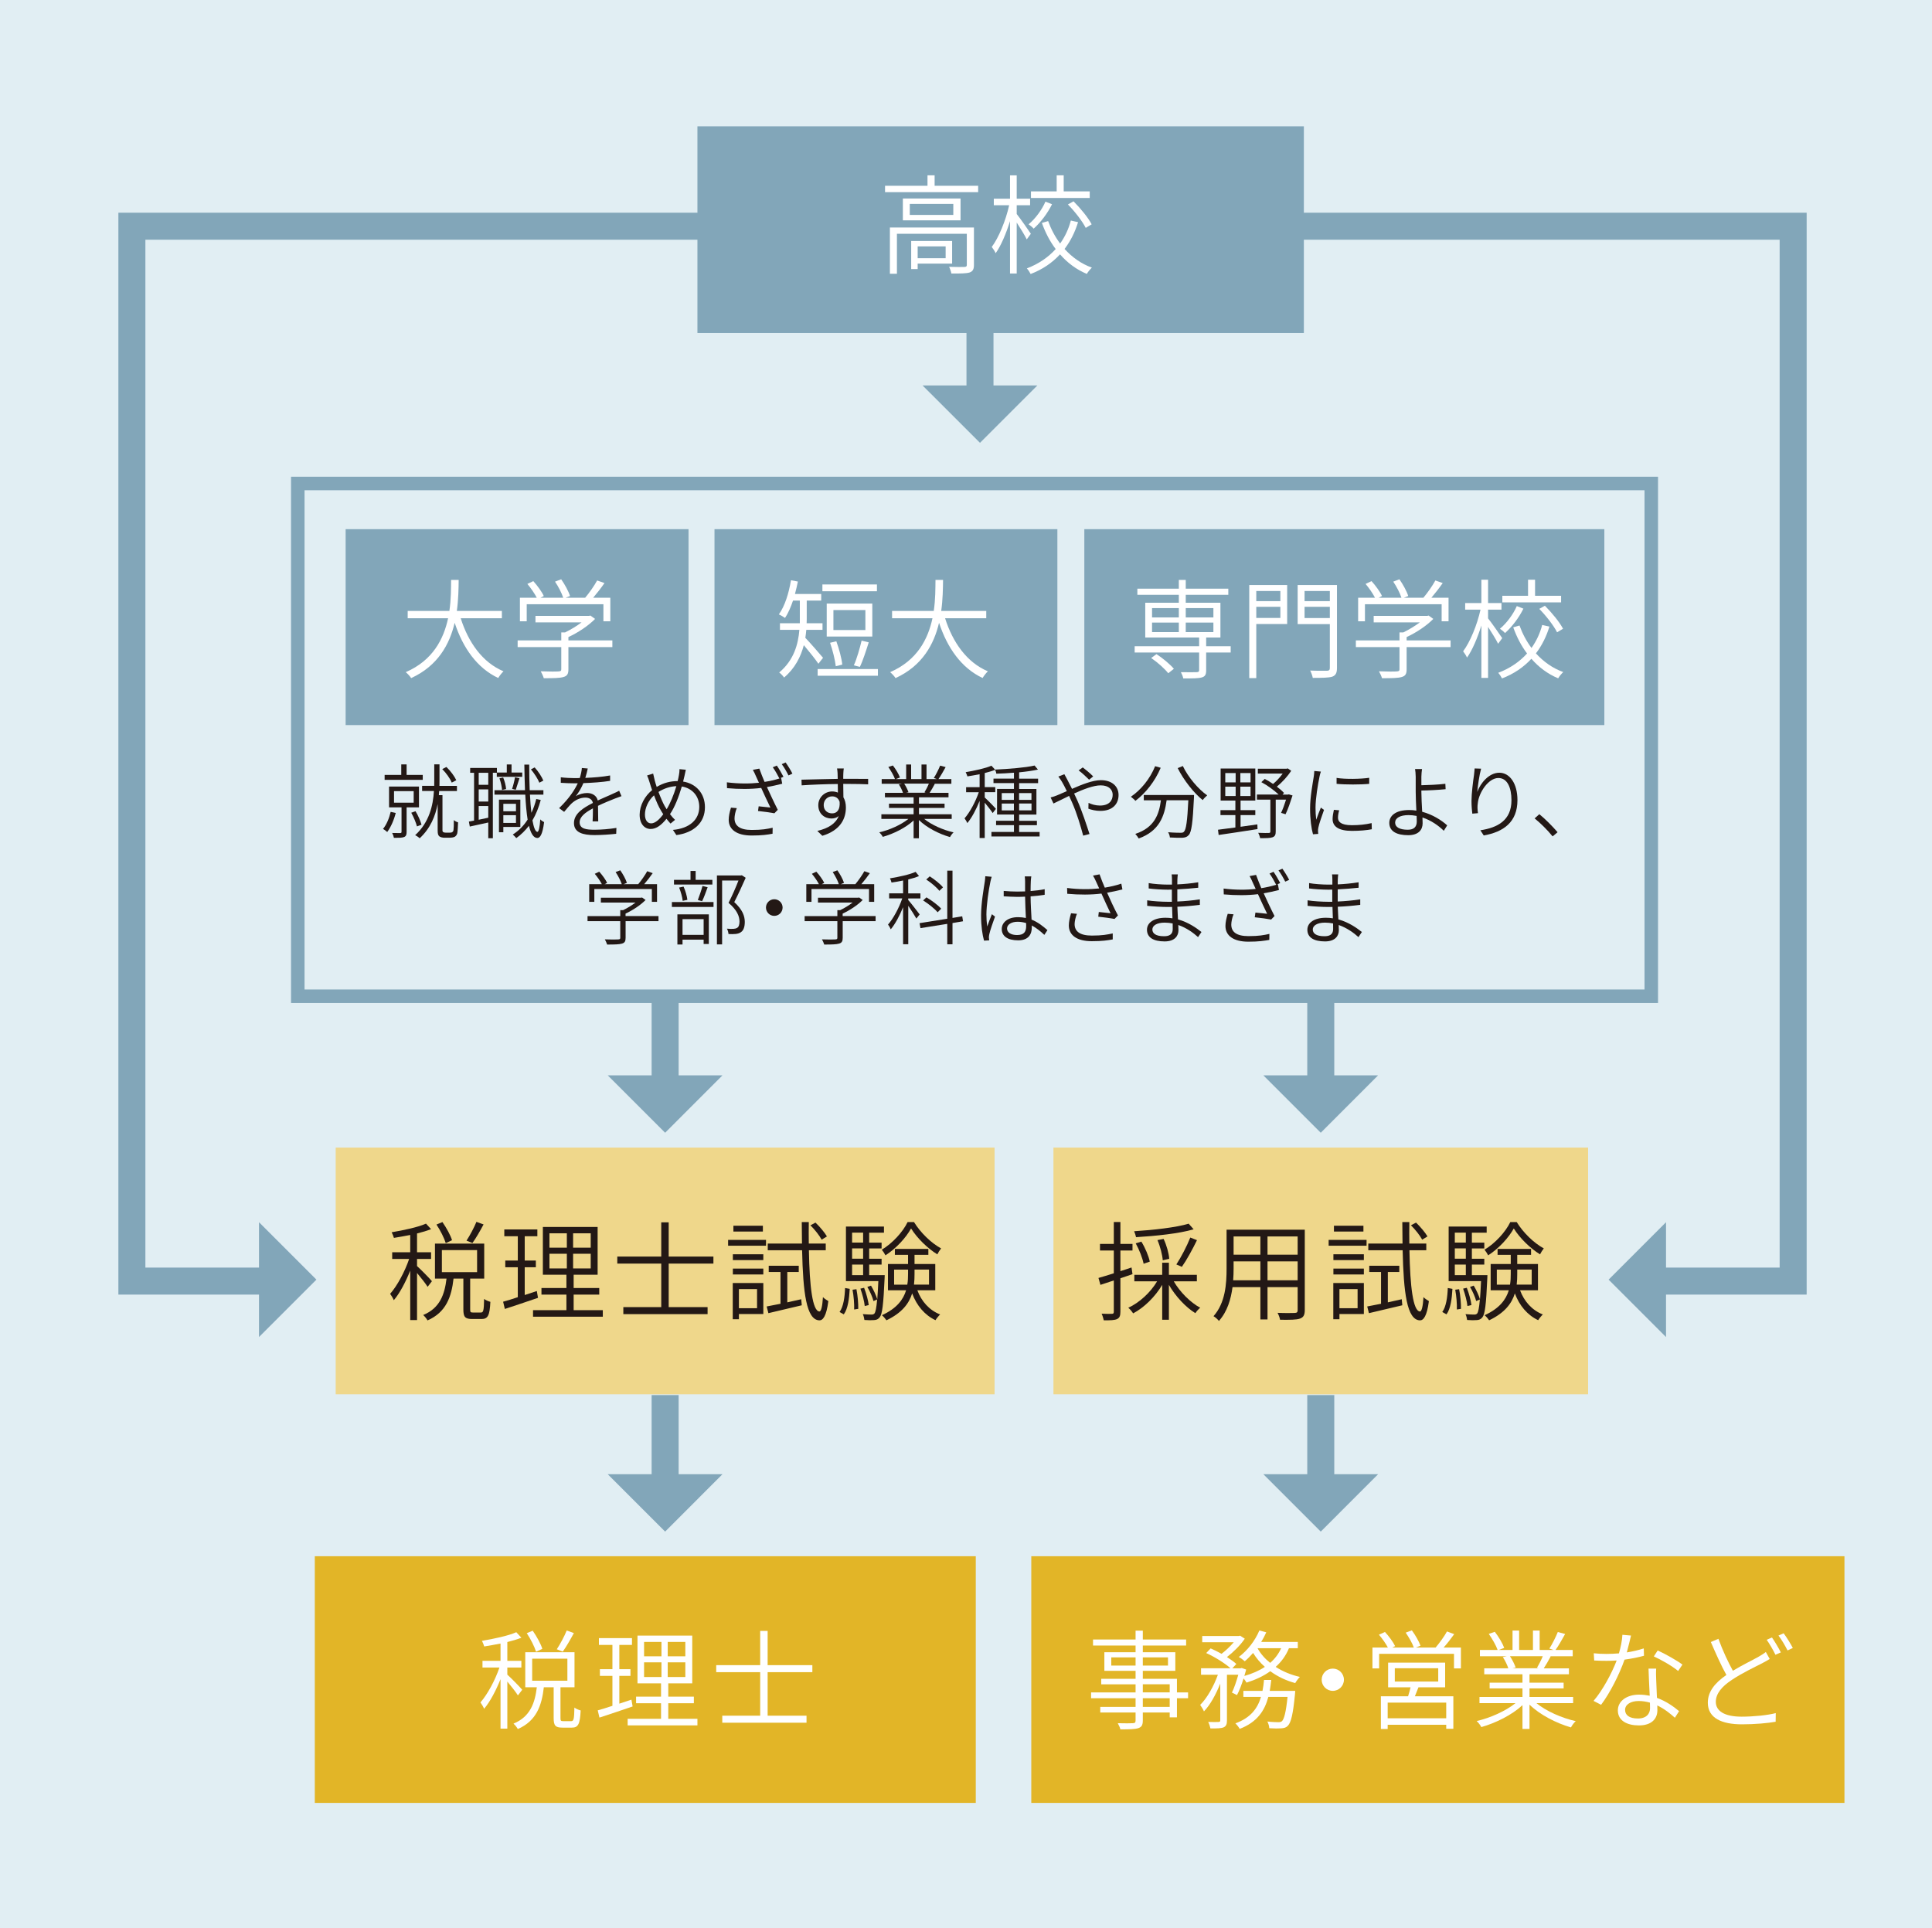 <?xml version="1.0" encoding="UTF-8"?><svg id="_レイヤー_2" xmlns="http://www.w3.org/2000/svg" viewBox="0 0 357.74 357.03"><defs><style>.cls-1{fill:#231815;}.cls-1,.cls-2,.cls-3,.cls-4,.cls-5,.cls-6,.cls-7{stroke-width:0px;}.cls-8,.cls-9,.cls-10{fill:none;stroke:#82a6b9;stroke-miterlimit:10;}.cls-8,.cls-10{stroke-width:5px;}.cls-9{stroke-width:2.5px;}.cls-2{fill:#efd78b;}.cls-3,.cls-4{fill:#82a6b9;}.cls-4,.cls-10{fill-rule:evenodd;}.cls-5{fill:#e2b527;}.cls-6{fill:#e1eef3;}.cls-7{fill:#fff;}</style></defs><g id="design"><rect class="cls-6" y="0" width="357.74" height="357.03"/><rect class="cls-3" x="129.14" y="23.39" width="112.29" height="38.28"/><rect class="cls-3" x="64" y="97.99" width="63.49" height="36.28"/><rect class="cls-3" x="132.3" y="97.99" width="63.49" height="36.28"/><rect class="cls-3" x="200.78" y="97.99" width="96.29" height="36.28"/><path class="cls-7" d="M181.12,34.4v1.18h-17.24v-1.18h7.86v-1.94h1.32v1.94h8.06ZM180.34,49.05c0,.76-.18,1.18-.78,1.4-.62.2-1.68.2-3.4.2-.06-.36-.24-.88-.42-1.24,1.36.04,2.5.04,2.86.02.34-.02.42-.12.42-.4v-5.74h-12.94v7.4h-1.3v-8.56h15.56v6.92ZM177.86,36.76v4.04h-10.68v-4.04h10.68ZM176.52,37.76h-8.06v2.04h8.06v-2.04ZM169.92,48.81v1.02h-1.2v-5.2h7.58v4.18h-6.38ZM169.92,45.63v2.18h5.18v-2.18h-5.18Z"/><path class="cls-7" d="M190.12,44.33c-.34-.7-1.18-2.08-1.86-3.12v9.44h-1.24v-9.7c-.72,2.3-1.68,4.58-2.66,5.94-.14-.34-.48-.86-.72-1.16,1.28-1.7,2.6-4.9,3.22-7.72h-2.84v-1.22h3v-4.32h1.24v4.32h2.48v1.22h-2.48v1.62c.6.74,2.24,3.08,2.62,3.66l-.76,1.04ZM199.62,41.14c-.56,1.82-1.38,3.5-2.5,4.96,1.4,1.54,3.1,2.76,5.06,3.46-.3.28-.74.8-.94,1.16-1.92-.8-3.58-2.04-4.96-3.62-1.42,1.54-3.2,2.78-5.44,3.64-.14-.28-.46-.78-.7-1.04,2.22-.84,3.98-2.08,5.34-3.58-1.08-1.42-1.92-3.06-2.56-4.84l1.16-.34c.54,1.5,1.28,2.9,2.22,4.16.92-1.3,1.58-2.72,1.98-4.26l1.34.3ZM194.8,37.82c-.8,1.64-2.08,3.34-3.4,4.52-.2-.24-.64-.6-.94-.8,1.3-1.08,2.5-2.76,3.12-4.2l1.22.48ZM201.78,36.66h-10.88v-1.22h4.76v-2.98h1.3v2.98h4.82v1.22ZM198.78,37.28c1.3,1.3,2.74,3.06,3.36,4.26l-1.1.66c-.6-1.2-2-3.02-3.3-4.34l1.04-.58Z"/><path class="cls-7" d="M85.31,114.49c1.42,4.5,4.06,8.2,7.92,9.82-.32.3-.74.84-.98,1.24-3.9-1.84-6.52-5.54-8.06-10.22-.94,3.96-3.08,7.96-8.06,10.24-.22-.36-.66-.82-1-1.1,5.02-2.18,7.02-6.14,7.84-9.98h-7.48v-1.36h7.72c.32-2.16.3-4.18.32-5.74h1.4c-.02,1.6-.04,3.6-.34,5.74h8.34v1.36h-7.62Z"/><path class="cls-7" d="M113.39,119.83h-8.14v4.1c0,.84-.2,1.24-.92,1.44-.68.2-1.8.22-3.64.22-.1-.36-.36-.92-.56-1.28,1.56.06,2.9.06,3.28.02.42-.02.52-.12.52-.4v-4.1h-8.08v-1.24h8.08v-1.48h.7c1.08-.52,2.18-1.2,3.06-1.86h-8.54v-1.2h9.9l.28-.06.86.62c-1.26,1.28-3.16,2.54-4.94,3.36v.62h8.14v1.24ZM97.53,115.05h-1.26v-4.36h3.12c-.38-.76-1.1-1.8-1.74-2.56l1.1-.52c.76.84,1.6,2,1.94,2.76l-.62.32h4.22c-.28-.86-.9-2.08-1.52-2.98l1.14-.44c.68.96,1.38,2.26,1.64,3.1l-.82.32h3.62c.78-.92,1.7-2.24,2.22-3.2l1.36.48c-.64.92-1.4,1.9-2.1,2.72h3.18v4.36h-1.28v-3.16h-14.2v3.16Z"/><rect class="cls-2" x="195.06" y="212.51" width="99" height="45.68"/><path class="cls-1" d="M207.46,236.71v6.2c0,.76-.16,1.14-.64,1.36-.44.2-1.2.24-2.44.22-.06-.3-.22-.86-.4-1.22.9.04,1.66.04,1.9.02.26,0,.36-.08.36-.38v-5.8c-.9.3-1.74.58-2.48.82l-.36-1.28c.78-.22,1.76-.52,2.84-.86v-4.22h-2.56v-1.22h2.56v-4.06h1.22v4.06h2.24v1.22h-2.24v3.82c.68-.22,1.38-.44,2.06-.68l.18,1.24-2.24.76ZM217.34,237.27c1.14,1.98,3.08,3.92,4.9,4.9-.3.22-.7.68-.9,1-1.8-1.1-3.68-3.14-4.9-5.24v6.46h-1.24v-6.46c-1.32,2.22-3.34,4.2-5.38,5.28-.22-.34-.6-.8-.9-1.04,2.06-.94,4.12-2.84,5.34-4.9h-4.22v-1.2h5.16v-2.24h1.24v2.24h5.18v1.2h-4.28ZM221.02,227.64c-2.68.8-7.08,1.24-10.66,1.46-.06-.32-.22-.78-.36-1.1,3.5-.22,7.82-.7,10.1-1.4l.92,1.04ZM211.76,234.02c-.2-1.02-.8-2.58-1.46-3.78l1.04-.32c.72,1.16,1.36,2.7,1.56,3.7l-1.14.4ZM215.3,233.38c-.06-.96-.46-2.54-.98-3.74l1.14-.22c.56,1.18.98,2.7,1.04,3.68l-1.2.28ZM217.82,234.15c.86-1.3,1.98-3.46,2.58-4.98l1.24.48c-.82,1.68-1.92,3.7-2.8,4.94l-1.02-.44Z"/><path class="cls-1" d="M241.6,242.61c0,.92-.26,1.34-.88,1.56-.66.24-1.82.24-3.7.22-.04-.34-.26-.92-.46-1.28,1.44.06,2.8.04,3.2.02.38-.02.52-.14.52-.52v-4.26h-5.58v5.98h-1.32v-5.98h-5.16c-.3,2.24-.96,4.52-2.52,6.26-.18-.26-.7-.72-1-.88,2.2-2.48,2.42-6,2.42-8.82v-7.2h14.48v14.9ZM233.38,237.08v-3.5h-4.96v1.32c0,.7-.02,1.42-.08,2.18h5.04ZM228.42,228.96v3.38h4.96v-3.38h-4.96ZM240.28,228.96h-5.58v3.38h5.58v-3.38ZM240.28,237.08v-3.5h-5.58v3.5h5.58Z"/><path class="cls-1" d="M246.02,229.6h7.02v1.08h-7.02v-1.08ZM252.54,243.33h-4.52v.96h-1.14v-6.7h5.66v5.74ZM246.9,232.26h5.64v1.08h-5.64v-1.08ZM246.9,234.92h5.64v1.08h-5.64v-1.08ZM252.46,228.06h-5.46v-1.08h5.46v1.08ZM248.02,238.71v3.54h3.36v-3.54h-3.36ZM256.98,241.17c.84-.18,1.72-.38,2.58-.58l.1,1.12c-2.18.52-4.46,1.04-6.18,1.46l-.32-1.24c.72-.14,1.6-.3,2.56-.5v-5.88h-2.18v-1.16h5.56v1.16h-2.12v5.62ZM260.98,231.52c.12,6.8.68,11.26,1.94,11.34.34.02.56-1.02.66-2.66.24.28.8.6,1,.74-.36,2.82-1.02,3.58-1.66,3.56-2.42-.08-3.02-5.14-3.2-12.98h-6.36v-1.24h6.34c-.02-1.26-.02-2.6-.04-3.98h1.3c-.02,1.38-.02,2.72,0,3.98h3.14v1.24h-3.12ZM263.34,229.56c-.4-.76-1.28-1.88-2.08-2.66l.94-.5c.8.76,1.7,1.84,2.12,2.56l-.98.6Z"/><path class="cls-1" d="M267.06,242.95c.72-.98.96-2.76,1.02-4.44l.86.16c-.1,1.76-.32,3.66-1.1,4.72l-.78-.44ZM275.42,236.13s0,.36-.02.54c-.22,4.96-.44,6.7-.92,7.28-.28.34-.58.48-1.04.5-.4.04-1.1.04-1.78-.02-.04-.32-.14-.78-.3-1.08.68.06,1.34.08,1.58.08.28,0,.42-.04.58-.2.2-.26.36-1,.5-2.6l-.68.3c-.18-.72-.66-1.82-1.14-2.62l.68-.24c.48.78.96,1.86,1.16,2.54.06-.86.14-1.96.2-3.38h-6v-10.1h7.04v1.14h-2.74v1.84h2.3v1.08h-2.3v1.9h2.3v1.08h-2.3v1.96h2.88ZM269.38,228.26v1.84h2.04v-1.84h-2.04ZM271.42,231.18h-2.04v1.9h2.04v-1.9ZM269.38,236.13h2.04v-1.96h-2.04v1.96ZM270.18,238.73c.24,1.18.36,2.66.34,3.64l-.76.12c.04-1-.08-2.48-.3-3.66l.72-.1ZM271.72,241.85c-.08-.86-.44-2.2-.8-3.22l.68-.16c.4,1.02.76,2.34.86,3.2l-.74.18ZM280.84,226.3c1.22,1.98,3.18,3.88,5.02,4.88-.24.3-.54.76-.7,1.1-1.82-1.12-3.76-3.02-4.86-4.8-.96,1.74-2.78,3.72-4.74,4.98-.16-.32-.46-.78-.68-1.04,1.96-1.18,3.88-3.26,4.78-5.12h1.18ZM281.46,238.93c.76,2.06,2.22,3.7,4.22,4.48-.26.24-.66.72-.86,1.06-2-.94-3.48-2.7-4.32-4.96-.58,1.88-1.9,3.62-4.76,4.98-.18-.26-.56-.72-.84-.94,2.76-1.26,3.96-2.9,4.48-4.62h-3.36v-4.86h3.72v-1.7h-2.44v-1.1h6.2v1.1h-2.56v1.7h3.84v4.86h-3.32ZM279.6,237.89c.12-.66.14-1.34.14-2v-.78h-2.58v2.78h2.44ZM280.94,235.1v.8c0,.66-.02,1.32-.1,1.98h2.78v-2.78h-2.68Z"/><rect class="cls-2" x="62.16" y="212.51" width="122" height="45.68"/><path class="cls-1" d="M79.18,238.29c-.34-.56-1.26-1.72-1.96-2.56v8.72h-1.26v-9.16c-.84,2.1-1.96,4.22-3.04,5.48-.14-.36-.46-.88-.68-1.18,1.28-1.44,2.72-4.1,3.52-6.46h-3.14v-1.24h3.34v-3.2c-1.02.2-2.06.38-3.02.54-.08-.3-.26-.74-.42-1.04,2.24-.38,4.9-.94,6.36-1.6l.94,1.02c-.74.3-1.64.56-2.6.8v3.48h2.6v1.24h-2.6v1.32c.6.52,2.36,2.32,2.76,2.8l-.8,1.04ZM89.04,243.05c.46,0,.56-.32.6-2.52.24.22.8.44,1.16.54-.12,2.52-.46,3.18-1.62,3.18h-1.76c-1.32,0-1.62-.4-1.62-1.78v-5.7h-1.82c-.38,3.36-1.36,6.24-4.82,7.74-.14-.28-.52-.76-.8-1,3.12-1.28,3.98-3.86,4.32-6.74h-2.14v-6.48h9.12v6.48h-2.6v5.68c0,.52.06.6.52.6h1.46ZM82.54,230.2c-.28-.92-1-2.36-1.72-3.44l1.1-.46c.74,1.06,1.5,2.44,1.78,3.36l-1.16.54ZM81.82,235.57h6.52v-4.08h-6.52v4.08ZM89.54,226.74c-.64,1.2-1.42,2.56-2.06,3.44l-1.1-.44c.62-.94,1.42-2.44,1.84-3.48l1.32.48Z"/><path class="cls-1" d="M99.62,240.33c-2.12.72-4.4,1.5-6.14,2.06l-.32-1.34c.76-.2,1.7-.5,2.72-.84v-5.54h-2.32v-1.24h2.32v-4.5h-2.5v-1.26h6.12v1.26h-2.34v4.5h2.06v1.24h-2.06v5.14c.72-.24,1.5-.5,2.24-.74l.22,1.26ZM111.62,242.61v1.22h-12.92v-1.22h6.18v-2.88h-4.62v-1.22h4.62v-2.46h-4.36v-8.84h10.14v8.84h-4.44v2.46h4.74v1.22h-4.74v2.88h5.4ZM101.74,231.04h3.22v-2.66h-3.22v2.66ZM101.74,234.89h3.22v-2.72h-3.22v2.72ZM109.38,228.38h-3.26v2.66h3.26v-2.66ZM109.38,232.17h-3.26v2.72h3.26v-2.72Z"/><path class="cls-1" d="M123.82,233.99v8.06h7.2v1.3h-15.6v-1.3h7.02v-8.06h-8.14v-1.3h8.14v-6.34h1.38v6.34h8.28v1.3h-8.28Z"/><path class="cls-1" d="M134.82,229.6h7.02v1.08h-7.02v-1.08ZM141.34,243.33h-4.52v.96h-1.14v-6.7h5.66v5.74ZM135.7,232.26h5.64v1.08h-5.64v-1.08ZM135.7,234.92h5.64v1.08h-5.64v-1.08ZM141.26,228.06h-5.46v-1.08h5.46v1.08ZM136.82,238.71v3.54h3.36v-3.54h-3.36ZM145.78,241.17c.84-.18,1.72-.38,2.58-.58l.1,1.12c-2.18.52-4.46,1.04-6.18,1.46l-.32-1.24c.72-.14,1.6-.3,2.56-.5v-5.88h-2.18v-1.16h5.56v1.16h-2.12v5.62ZM149.78,231.52c.12,6.8.68,11.26,1.94,11.34.34.02.56-1.02.66-2.66.24.28.8.6,1,.74-.36,2.82-1.02,3.58-1.66,3.56-2.42-.08-3.02-5.14-3.2-12.98h-6.36v-1.24h6.34c-.02-1.26-.02-2.6-.04-3.98h1.3c-.02,1.38-.02,2.72,0,3.98h3.14v1.24h-3.12ZM152.14,229.56c-.4-.76-1.28-1.88-2.08-2.66l.94-.5c.8.76,1.7,1.84,2.12,2.56l-.98.6Z"/><path class="cls-1" d="M155.46,242.95c.72-.98.96-2.76,1.02-4.44l.86.16c-.1,1.76-.32,3.66-1.1,4.72l-.78-.44ZM163.82,236.13s0,.36-.02.54c-.22,4.96-.44,6.7-.92,7.28-.28.34-.58.48-1.04.5-.4.04-1.1.04-1.78-.02-.04-.32-.14-.78-.3-1.08.68.06,1.34.08,1.58.08.28,0,.42-.04.58-.2.2-.26.36-1,.5-2.6l-.68.3c-.18-.72-.66-1.82-1.14-2.62l.68-.24c.48.78.96,1.86,1.16,2.54.06-.86.14-1.96.2-3.38h-6v-10.1h7.04v1.14h-2.74v1.84h2.3v1.08h-2.3v1.9h2.3v1.08h-2.3v1.96h2.88ZM157.78,228.26v1.84h2.04v-1.84h-2.04ZM159.82,231.18h-2.04v1.9h2.04v-1.9ZM157.78,236.13h2.04v-1.96h-2.04v1.96ZM158.58,238.73c.24,1.18.36,2.66.34,3.64l-.76.12c.04-1-.08-2.48-.3-3.66l.72-.1ZM160.12,241.85c-.08-.86-.44-2.2-.8-3.22l.68-.16c.4,1.02.76,2.34.86,3.2l-.74.18ZM169.24,226.3c1.22,1.98,3.18,3.88,5.02,4.88-.24.3-.54.76-.7,1.1-1.82-1.12-3.76-3.02-4.86-4.8-.96,1.74-2.78,3.72-4.74,4.98-.16-.32-.46-.78-.68-1.04,1.96-1.18,3.88-3.26,4.78-5.12h1.18ZM169.86,238.93c.76,2.06,2.22,3.7,4.22,4.48-.26.24-.66.72-.86,1.06-2-.94-3.48-2.7-4.32-4.96-.58,1.88-1.9,3.62-4.76,4.98-.18-.26-.56-.72-.84-.94,2.76-1.26,3.96-2.9,4.48-4.62h-3.36v-4.86h3.72v-1.7h-2.44v-1.1h6.2v1.1h-2.56v1.7h3.84v4.86h-3.32ZM168,237.89c.12-.66.14-1.34.14-2v-.78h-2.58v2.78h2.44ZM169.34,235.1v.8c0,.66-.02,1.32-.1,1.98h2.78v-2.78h-2.68Z"/><path class="cls-7" d="M151.54,122.91c-.52-.78-1.8-2.38-2.7-3.44-.56,2.14-1.64,4.3-3.66,6-.14-.26-.64-.76-.9-.94,2.72-2.26,3.52-5.24,3.74-7.9h-3.6v-1.22h3.68v-4.2h-1.26c-.42,1.24-.9,2.34-1.48,3.22-.24-.18-.82-.52-1.14-.66,1.1-1.54,1.84-3.9,2.24-6.32l1.28.24c-.16.78-.34,1.56-.54,2.3h4.86v1.22h-2.68v3.44c0,.24,0,.5-.02.76h2.94v1.22h-3c-.04.48-.1.98-.18,1.48.78.8,2.8,3.12,3.28,3.7l-.86,1.1ZM162.56,123.89v1.24h-11.16v-1.24h11.16ZM162.38,109.49h-10.1v-1.26h10.1v1.26ZM161.52,117.87h-8.44v-6.1h8.44v6.1ZM154.76,123.37c-.14-1.18-.58-2.96-1.06-4.34l1.16-.28c.5,1.38.98,3.14,1.1,4.32l-1.2.3ZM160.24,112.97h-5.92v3.7h5.92v-3.7ZM158.1,123.21c.54-1.18,1.12-3.2,1.44-4.58l1.32.32c-.48,1.52-1.1,3.44-1.64,4.54l-1.12-.28Z"/><path class="cls-7" d="M175,114.49c1.42,4.5,4.06,8.2,7.92,9.82-.32.3-.74.84-.98,1.24-3.9-1.84-6.52-5.54-8.06-10.22-.94,3.96-3.08,7.96-8.06,10.24-.22-.36-.66-.82-1-1.1,5.02-2.18,7.02-6.14,7.84-9.98h-7.48v-1.36h7.72c.32-2.16.3-4.18.32-5.74h1.4c-.02,1.6-.04,3.6-.34,5.74h8.34v1.36h-7.62Z"/><path class="cls-7" d="M227.88,120.83h-4.54v3.3c0,.78-.18,1.14-.82,1.32-.62.18-1.68.18-3.42.18-.06-.34-.26-.82-.44-1.16,1.36.02,2.6.02,2.92,0,.34-.02.46-.08.46-.36v-3.28h-11.94v-1.16h11.94v-1.62h-9.98v-6.44h6.22v-1.46h-7.68v-1.14h7.68v-1.62h1.28v1.62h7.88v1.14h-7.88v1.46h6.42v6.44h-2.64v1.62h4.54v1.16ZM214.14,121.13c1.18.76,2.54,1.9,3.22,2.72l-1.04.82c-.64-.82-1.98-2.02-3.16-2.82l.98-.72ZM213.32,114.33h4.96v-1.72h-4.96v1.72ZM213.32,117.05h4.96v-1.76h-4.96v1.76ZM219.56,112.61v1.72h5.12v-1.72h-5.12ZM224.68,115.29h-5.12v1.76h5.12v-1.76Z"/><path class="cls-7" d="M238.34,115.55h-5.72v10.02h-1.3v-17.24h7.02v7.22ZM232.62,109.44v1.88h4.46v-1.88h-4.46ZM237.08,114.43v-2.06h-4.46v2.06h4.46ZM247.56,123.69c0,.94-.24,1.38-.88,1.62-.66.2-1.82.22-3.6.22-.06-.36-.28-.98-.48-1.36,1.38.06,2.72.04,3.12.04.38-.02.52-.14.52-.52v-8.12h-5.96v-7.24h7.28v15.36ZM241.56,109.44v1.88h4.68v-1.88h-4.68ZM246.24,114.45v-2.08h-4.68v2.08h4.68Z"/><path class="cls-7" d="M268.6,119.83h-8.14v4.1c0,.84-.2,1.24-.92,1.44-.68.2-1.8.22-3.64.22-.1-.36-.36-.92-.56-1.28,1.56.06,2.9.06,3.28.02.42-.02.52-.12.52-.4v-4.1h-8.08v-1.24h8.08v-1.48h.7c1.08-.52,2.18-1.2,3.06-1.86h-8.54v-1.2h9.9l.28-.06.86.62c-1.26,1.28-3.16,2.54-4.94,3.36v.62h8.14v1.24ZM252.74,115.05h-1.26v-4.36h3.12c-.38-.76-1.1-1.8-1.74-2.56l1.1-.52c.76.84,1.6,2,1.94,2.76l-.62.32h4.22c-.28-.86-.9-2.08-1.52-2.98l1.14-.44c.68.96,1.38,2.26,1.64,3.1l-.82.32h3.62c.78-.92,1.7-2.24,2.22-3.2l1.36.48c-.64.92-1.4,1.9-2.1,2.72h3.18v4.36h-1.28v-3.16h-14.2v3.16Z"/><path class="cls-7" d="M277.4,119.21c-.34-.7-1.18-2.08-1.86-3.12v9.44h-1.24v-9.7c-.72,2.3-1.68,4.58-2.66,5.94-.14-.34-.48-.86-.72-1.16,1.28-1.7,2.6-4.9,3.22-7.72h-2.84v-1.22h3v-4.32h1.24v4.32h2.48v1.22h-2.48v1.62c.6.74,2.24,3.08,2.62,3.66l-.76,1.04ZM286.9,116.03c-.56,1.82-1.38,3.5-2.5,4.96,1.4,1.54,3.1,2.76,5.06,3.46-.3.28-.74.8-.94,1.16-1.92-.8-3.58-2.04-4.96-3.62-1.42,1.54-3.2,2.78-5.44,3.64-.14-.28-.46-.78-.7-1.04,2.22-.84,3.98-2.08,5.34-3.58-1.08-1.42-1.92-3.06-2.56-4.84l1.16-.34c.54,1.5,1.28,2.9,2.22,4.16.92-1.3,1.58-2.72,1.98-4.26l1.34.3ZM282.08,112.71c-.8,1.64-2.08,3.34-3.4,4.52-.2-.24-.64-.6-.94-.8,1.3-1.08,2.5-2.76,3.12-4.2l1.22.48ZM289.06,111.55h-10.88v-1.22h4.76v-2.98h1.3v2.98h4.82v1.22ZM286.06,112.17c1.3,1.3,2.74,3.06,3.36,4.26l-1.1.66c-.6-1.2-2-3.02-3.3-4.34l1.04-.58Z"/><path class="cls-1" d="M73.28,150.53c-.33,1.33-.92,2.65-1.58,3.54-.17-.17-.55-.45-.78-.57.67-.81,1.14-1.98,1.42-3.16l.93.2ZM78.27,144.41h-7.05v-.91h3.08v-1.95h.99v1.95h2.99v.91ZM75.29,149.5v4.56c0,.5-.09.78-.46.94-.38.15-.99.15-1.89.15-.04-.25-.18-.64-.32-.9.71.02,1.29.02,1.49.02.18-.02.24-.08.24-.22v-4.54h-2.31v-3.86h5.54v3.86h-2.28ZM72.96,148.64h3.64v-2.14h-3.64v2.14ZM77.21,153.04c-.18-.69-.61-1.74-1.06-2.54l.79-.28c.48.78.93,1.83,1.11,2.5l-.84.31ZM83.22,154.19c.18,0,.41-.01.5-.09.12-.06.23-.2.25-.39.04-.29.08-1.01.06-1.85.18.18.52.35.79.42-.03.79-.08,1.71-.15,2.03-.09.31-.25.53-.5.66-.21.1-.58.16-.88.16h-.97c-.33,0-.69-.07-.95-.24-.25-.21-.33-.45-.33-1.17v-4.83c-.42,2.22-1.35,4.51-3.33,6.34-.18-.18-.57-.45-.84-.57,2.62-2.38,3.32-5.52,3.48-8.19h-2.19v-.95h2.24c.01-.33.01-.66.01-.97v-3.01h.97v3c0,.32,0,.65-.01.99h3.24v.95h-3.29c-.01.26-.03.51-.06.77h.67v6.55c0,.13.06.24.17.3.1.06.25.09.43.09h.67ZM83.64,144.91c-.28-.72-1.02-1.76-1.75-2.49l.77-.39c.76.72,1.5,1.73,1.83,2.45l-.84.44Z"/><path class="cls-1" d="M91.26,143.11v12.11h-.85v-2.91c-1.23.27-2.43.54-3.42.75l-.17-.92c.28-.05.61-.1.96-.18v-8.85h-.72v-.9h4.95v.85h1.83v-1.5h.88v1.5h1.98v.79h-4.71v-.75h-.74ZM90.41,143.11h-1.77v2.22h1.77v-2.22ZM88.64,148.43h1.77v-2.25h-1.77v2.25ZM90.41,151.42v-2.16h-1.77v2.54l1.77-.38ZM100.13,148.13c-.38,1.41-.88,2.67-1.54,3.78.24,1.32.54,2.12.92,2.13.24,0,.44-.87.53-2.31.17.2.54.44.71.51-.29,2.33-.77,2.94-1.25,2.94-.72-.01-1.21-.85-1.56-2.26-.68.88-1.46,1.65-2.34,2.28-.12-.15-.45-.5-.65-.66,1.11-.71,2.03-1.63,2.75-2.77-.21-1.27-.34-2.83-.44-4.62h-5.7v-.82h5.65c-.06-1.47-.09-3.06-.12-4.74h.9c0,1.66.03,3.27.09,4.74h2.54v.82h-2.49c.06,1.25.15,2.38.27,3.36.38-.78.67-1.63.9-2.55l.84.18ZM93.2,153.14v.97h-.81v-6.03h3.96v5.05h-3.15ZM92.96,146.29c-.03-.58-.23-1.47-.48-2.16l.69-.15c.28.66.51,1.54.54,2.13l-.75.18ZM93.2,148.85v1.38h2.34v-1.38h-2.34ZM95.54,152.39v-1.43h-2.34v1.43h2.34ZM94.82,146.09c.2-.58.44-1.53.54-2.15l.83.18c-.24.74-.5,1.59-.69,2.13l-.67-.17ZM99.87,144.94c-.27-.69-.93-1.72-1.56-2.47l.69-.36c.68.73,1.32,1.75,1.61,2.44l-.74.39Z"/><path class="cls-1" d="M109.73,152.09c.04-.58.06-1.6.06-2.4-1.42.75-2.46,1.56-2.46,2.58,0,1.23,1.23,1.38,2.78,1.38,1.14,0,2.73-.12,4.03-.34l-.04,1.09c-1.14.13-2.76.24-4.03.24-2.08,0-3.79-.44-3.79-2.22s1.75-2.83,3.5-3.73c-.12-.66-.68-.99-1.38-.99-1,0-1.9.46-2.59,1.11-.42.41-.85.94-1.35,1.53l-.93-.69c1.98-1.91,2.92-3.48,3.45-4.6h-.71c-.63,0-1.6-.03-2.43-.09v-1.02c.79.1,1.83.15,2.49.15.33,0,.66,0,1.02-.01.21-.66.36-1.34.39-1.86l1.09.09c-.09.43-.23,1.07-.45,1.74,1.54-.06,3.17-.19,4.59-.45v1c-1.49.24-3.33.36-4.95.42-.33.81-.82,1.68-1.41,2.43.55-.38,1.44-.6,2.11-.6.96,0,1.77.5,1.96,1.38,1.08-.51,2.03-.87,2.83-1.26.42-.18.77-.35,1.14-.54l.43,1c-.34.11-.84.3-1.23.45-.87.35-1.96.78-3.12,1.34.01.85.03,2.14.04,2.88h-1.05Z"/><path class="cls-1" d="M126.99,142.55c-.09.35-.18.83-.24,1.1-.08.34-.17.71-.26,1.08,2.39.37,4.04,2.2,4.04,4.74,0,2.92-2.1,4.74-5.29,5.17l-.64-.96c3.07-.27,4.88-1.89,4.88-4.26,0-1.96-1.26-3.45-3.23-3.78-.57,1.94-1.35,3.92-2.19,5.12.3.4.62.76.93,1.06l-.83.69c-.25-.27-.5-.57-.75-.89-.9,1.11-1.83,1.89-2.94,1.89s-2.03-.93-2.03-2.64.96-3.48,2.31-4.56c-.17-.48-.33-.96-.46-1.41-.14-.46-.3-.95-.47-1.3l1.12-.35c.08.38.2.87.3,1.29.09.34.21.75.36,1.18,1.26-.76,2.55-1.08,3.88-1.08.09-.39.18-.76.24-1.14.06-.27.11-.74.09-1.07l1.17.11ZM122.81,150.77c-.13-.21-.29-.43-.42-.67-.41-.66-.87-1.71-1.29-2.82-1.04.93-1.68,2.34-1.68,3.54,0,1.02.45,1.65,1.15,1.65.77,0,1.58-.78,2.24-1.69ZM123.44,149.86c.65-1.05,1.32-2.65,1.8-4.28-1.18.05-2.29.42-3.31,1.07.38,1.02.81,2.02,1.15,2.62.11.2.23.39.36.58Z"/><path class="cls-1" d="M143.84,141.77c.38.54.92,1.46,1.23,2.07l-.71.32.28-.09.2,1.06c-.94.24-1.92.46-2.83.62.53,1.15,1.35,2.94,2.01,4.21l-.63.64c-.61-.12-2.08-.33-3.03-.42l.12-.87c.57.06,1.65.18,2.17.23-.45-.95-1.25-2.6-1.7-3.63-1.93.24-4.08.24-6.33.04l-.03-1.08c2.16.27,4.21.27,5.94.08-.17-.39-.33-.74-.53-1.16-.24-.57-.38-.84-.6-1.23l1.2-.23c.38,1.04.64,1.68.97,2.46.92-.15,1.82-.34,2.75-.63-.3-.6-.81-1.51-1.23-2.08l.74-.31ZM136.43,149.65c-.26.57-.42,1.44-.42,1.89,0,1.35.95,2.15,3.18,2.15,1.95,0,2.82-.18,3.88-.41l-.02,1.11c-.94.17-1.92.33-3.88.33-2.73,0-4.24-1.09-4.24-2.91,0-.66.17-1.44.42-2.25l1.08.09ZM145.47,141.19c.41.57.98,1.5,1.26,2.07l-.73.33c-.33-.66-.81-1.52-1.25-2.08l.72-.32Z"/><path class="cls-1" d="M156.14,145.16c0,.87.02,1.8.03,2.48.3.51.46,1.16.46,1.88,0,2.02-.94,4.21-4.36,5.25l-.93-.9c2.04-.48,3.41-1.35,3.96-2.76-.36.32-.83.46-1.35.46-1.28,0-2.43-.88-2.43-2.46,0-1.44,1.18-2.55,2.56-2.55.41,0,.75.08,1.07.21l-.02-1.59c-2.26.02-4.83.12-6.69.25l-.03-1.05c1.65-.03,4.44-.12,6.71-.15-.01-.45-.01-.84-.03-1.06-.01-.29-.06-.72-.1-.87h1.25c-.03.15-.08.67-.08.85-.02.26-.02.63-.02,1.07h.32c1.86,0,3.62,0,4.29.01v1.01c-.83-.04-2.15-.08-4.3-.08h-.3ZM155.48,148.51c-.24-.74-.77-1.04-1.4-1.04-.81,0-1.56.63-1.56,1.62s.72,1.53,1.57,1.53c.92,0,1.49-.72,1.38-2.12Z"/><path class="cls-1" d="M171.11,151.63c1.37,1.12,3.52,2.07,5.46,2.51-.23.2-.53.6-.66.87-2.04-.58-4.32-1.75-5.76-3.16v3.38h-.98v-3.3c-1.44,1.35-3.7,2.47-5.71,3.04-.12-.25-.42-.63-.65-.84,1.91-.43,4.04-1.39,5.4-2.49h-5.01v-.85h5.97v-1.18h-4.56v-.79h4.56v-1.17h-5.31v-.83h3.34c-.15-.47-.45-1.09-.76-1.56l.57-.12h-3.75v-.87h2.46c-.21-.62-.75-1.54-1.23-2.24l.84-.28c.53.67,1.08,1.6,1.31,2.23l-.78.29h1.93v-2.7h.92v2.7h1.92v-2.7h.93v2.7h1.92l-.57-.2c.41-.63.9-1.62,1.17-2.29l1.02.27c-.43.78-.91,1.63-1.33,2.22h2.39v.87h-3.17l.1.03c-.3.58-.66,1.18-.96,1.65h3.5v.83h-5.47v1.17h4.74v.79h-4.74v1.18h6.06v.85h-5.1ZM167.43,145.12c.33.5.64,1.14.79,1.58l-.46.1h3.66l-.24-.08c.27-.44.6-1.08.81-1.61h-4.56Z"/><path class="cls-1" d="M192.5,154.06v.84h-8.92v-.84h4.17v-1.26h-3.31v-.81h3.31v-1.16h-3.13v-4.74h3.13v-1.08h-3.79v-.83h3.79v-1.09c-1.11.09-2.23.15-3.27.18-.01-.21-.12-.51-.21-.72-.54.22-1.21.42-1.93.6v2.61h1.95v.93h-1.95v.99c.45.39,1.77,1.74,2.07,2.1l-.6.78c-.25-.42-.95-1.29-1.47-1.92v6.54h-.95v-6.87c-.63,1.58-1.47,3.17-2.28,4.11-.1-.27-.34-.66-.51-.88.96-1.08,2.04-3.07,2.64-4.84h-2.35v-.93h2.5v-2.4c-.76.15-1.54.29-2.26.4-.06-.22-.2-.55-.32-.78,1.68-.29,3.67-.71,4.77-1.2l.69.75v-.03c2.49-.11,5.62-.36,7.3-.75l.62.75c-.95.21-2.17.38-3.48.51v1.17h3.51v.83h-3.51v1.08h3.2v4.74h-3.2v1.16h3.29v.81h-3.29v1.26h3.79ZM185.49,148.12h2.25v-1.26h-2.25v1.26ZM187.74,150.07v-1.27h-2.25v1.27h2.25ZM188.7,146.86v1.26h2.29v-1.26h-2.29ZM191,148.79h-2.29v1.27h2.29v-1.27Z"/><path class="cls-1" d="M197.09,143.38c.11.23.36.69.51.94.27.5.57,1.11.9,1.76,1.77-.78,3.81-1.61,5.35-1.61,2.03,0,3.27,1.14,3.27,2.75s-1.05,2.94-3.38,2.94c-.83,0-1.67-.2-2.21-.41l.03-1.08c.55.27,1.3.5,2.11.5,1.73,0,2.36-.95,2.36-2,0-.92-.69-1.74-2.22-1.74-1.32,0-3.18.72-4.92,1.51.21.44.4.87.6,1.29.84,1.89,1.72,4.57,2.25,6.21l-1.17.3c-.46-1.73-1.16-4.1-2.03-6.08l-.58-1.28c-1.15.56-2.2,1.09-2.89,1.41l-.53-1.12c.41-.1.92-.27,1.19-.39.5-.2,1.12-.48,1.81-.78-.33-.69-.63-1.27-.88-1.69-.17-.3-.45-.72-.69-1.01l1.11-.43ZM201.66,144.38c-.58-.57-1.29-1.25-1.94-1.72l.77-.55c.5.38,1.36,1.08,1.93,1.66l-.76.62Z"/><path class="cls-1" d="M214.92,142.18c-1.05,2.5-2.81,4.71-4.68,6.12-.17-.21-.6-.58-.84-.76,1.89-1.28,3.56-3.35,4.49-5.66l1.04.3ZM221.09,147.22s0,.36-.01.51c-.22,4.63-.45,6.34-.96,6.9-.32.36-.62.45-1.12.5-.5.03-1.42.01-2.38-.05-.01-.28-.15-.7-.33-.97,1,.09,1.96.1,2.31.1.32,0,.48-.03.63-.2.39-.38.62-1.9.81-5.82h-4.02c-.41,2.98-1.37,5.71-5.17,7.08-.14-.24-.42-.63-.63-.85,3.56-1.17,4.4-3.63,4.74-6.22h-3.17v-.98h9.31ZM219.02,141.85c.96,2.04,2.89,4.32,4.51,5.43-.25.21-.63.6-.83.88-1.63-1.3-3.54-3.72-4.63-5.92l.95-.39Z"/><path class="cls-1" d="M232.82,152.66l.03.87c-2.59.42-5.32.81-7.2,1.09l-.12-.97c.87-.11,2-.25,3.22-.42v-2.29h-2.76v-.92h2.76v-1.77h-2.73v-5.94h6.42v5.94h-2.73v1.77h2.73v.92h-2.73v2.16l3.1-.44ZM226.88,144.88h1.92v-1.73h-1.92v1.73ZM226.88,147.41h1.92v-1.74h-1.92v1.74ZM231.56,143.15h-1.89v1.73h1.89v-1.73ZM231.56,145.67h-1.89v1.74h1.89v-1.74ZM239.34,147.28c-.39,1.21-.86,2.61-1.3,3.5l-.83-.25c.3-.62.64-1.54.92-2.45h-1.91v5.89c0,.6-.13.9-.57,1.07-.45.17-1.21.17-2.32.17-.04-.29-.2-.69-.35-.99.93.04,1.71.04,1.95.03s.3-.08.3-.3v-5.87h-2.49v-.95h4.02c-.81-.76-2.05-1.69-3.2-2.29l.63-.6c.51.26,1.05.59,1.54.93.66-.54,1.3-1.26,1.78-1.92h-4.6v-.9h5.33l.21-.06.64.45c-.67,1.02-1.68,2.13-2.66,2.93.54.4,1.01.82,1.33,1.17l-.28.3h1l.17-.04.67.2Z"/><path class="cls-1" d="M244.58,142.88c-.09.24-.2.66-.25.93-.3,1.46-.74,4.04-.74,5.75,0,.79.03,1.42.13,2.24.25-.71.6-1.63.86-2.25l.58.43c-.36,1.02-.92,2.58-1.05,3.28-.04.2-.08.48-.06.65,0,.17.03.36.04.51l-.97.07c-.3-1.06-.54-2.76-.54-4.77,0-2.17.5-4.72.69-5.97.04-.33.09-.67.09-.98l1.21.11ZM247.97,150.05c-.15.54-.22.97-.22,1.38,0,.67.45,1.38,2.56,1.38,1.33,0,2.49-.12,3.67-.39l.03,1.14c-.92.18-2.17.3-3.69.3-2.48,0-3.57-.83-3.57-2.19,0-.52.11-1.11.24-1.71l.97.09ZM253.53,144.04v1.11c-1.56.16-4.47.16-6.04,0v-1.1c1.57.27,4.57.21,6.04-.02Z"/><path class="cls-1" d="M267.35,153.85c-.98-.97-2.37-1.94-3.96-2.47.01.42.03.79.03,1.08,0,1.2-.77,2.2-2.66,2.2-2.03,0-3.51-.65-3.51-2.28,0-1.3,1.14-2.38,3.69-2.38.45,0,.88.03,1.32.11-.06-1.21-.12-2.58-.12-3.5v-2.77c-.01-.51-.06-1.17-.12-1.43h1.29c-.06.3-.11,1.01-.12,1.43v1.57c1.18-.03,3.09-.1,4.44-.27l.05,1c-1.35.14-3.27.24-4.49.25v.21c0,.98.08,2.43.15,3.72,1.9.51,3.55,1.54,4.63,2.52l-.63,1.01ZM262.3,151.09c-.48-.09-.98-.15-1.47-.15-1.6,0-2.5.55-2.5,1.39s.84,1.32,2.34,1.32c1.11,0,1.67-.51,1.67-1.54,0-.25-.01-.62-.03-1.02Z"/><path class="cls-1" d="M274.25,142.34c-.33,1.16-.62,3.24-.71,4.31.57-1.61,2.16-3.56,4.08-3.56s3.36,1.98,3.36,5.07c0,4.11-2.61,5.9-6.24,6.55l-.63-.96c3.19-.48,5.76-1.83,5.76-5.56,0-2.37-.78-4.12-2.42-4.12-1.86,0-3.62,2.7-3.81,4.65-.09.6-.08,1.12.03,1.86l-1.05.09c-.07-.55-.15-1.38-.15-2.34,0-1.41.29-3.66.46-4.8.06-.46.09-.88.12-1.23l1.18.04Z"/><path class="cls-1" d="M287.49,154.88c-.97-1.2-2.26-2.47-3.33-3.33l.87-.78c1.08.87,2.42,2.22,3.38,3.34l-.92.77Z"/><path class="cls-1" d="M121.94,170.58h-6.1v3.08c0,.63-.15.93-.69,1.08-.51.15-1.35.17-2.73.17-.08-.27-.27-.69-.42-.96,1.17.04,2.17.04,2.46.01.31-.01.39-.09.39-.3v-3.08h-6.06v-.93h6.06v-1.11h.53c.81-.39,1.63-.9,2.29-1.4h-6.41v-.9h7.42l.21-.04.65.46c-.95.96-2.37,1.9-3.71,2.52v.46h6.1v.93ZM110.04,167h-.94v-3.27h2.34c-.29-.57-.83-1.35-1.31-1.92l.83-.39c.57.63,1.2,1.5,1.46,2.07l-.46.24h3.17c-.21-.65-.68-1.56-1.14-2.24l.86-.33c.51.72,1.04,1.7,1.23,2.33l-.61.24h2.71c.58-.69,1.27-1.68,1.66-2.4l1.02.36c-.48.69-1.05,1.43-1.58,2.04h2.38v3.27h-.96v-2.37h-10.65v2.37Z"/><path class="cls-1" d="M124.41,167.04h7.71v.91h-7.71v-.91ZM131.91,163.8h-7.11v-.87h3.06v-1.65h.95v1.65h3.1v.87ZM125.43,169.32h5.82v5.49h-.96v-.81h-3.91v.9h-.95v-5.58ZM126.41,166.82c-.06-.66-.34-1.68-.66-2.46l.82-.18c.35.75.63,1.77.71,2.45l-.87.19ZM126.38,170.21v2.91h3.91v-2.91h-3.91ZM129.21,166.67c.28-.72.67-1.85.87-2.61l.95.24c-.32.89-.69,1.91-1.02,2.58l-.79-.21ZM138.08,162.54c-.62,1.41-1.41,3.13-2.12,4.51,1.54,1.41,1.94,2.58,1.95,3.66,0,.88-.21,1.58-.72,1.91-.25.18-.58.29-.98.33-.38.04-.88.04-1.32.01-.02-.29-.11-.69-.29-.99.48.05.92.05,1.23.03.24-.02.48-.06.66-.18.33-.18.44-.66.44-1.2-.02-.96-.45-2.1-2.03-3.43.67-1.3,1.37-2.92,1.84-4.14h-3.03v11.83h-.96v-12.76h4.44l.17-.04.71.46Z"/><path class="cls-1" d="M143.37,166.52c.85,0,1.54.69,1.54,1.54s-.69,1.54-1.54,1.54-1.54-.69-1.54-1.54.69-1.54,1.54-1.54Z"/><path class="cls-1" d="M162.14,170.58h-6.1v3.08c0,.63-.15.93-.69,1.08-.51.15-1.35.17-2.73.17-.08-.27-.27-.69-.42-.96,1.17.04,2.17.04,2.46.01.31-.01.39-.09.39-.3v-3.08h-6.06v-.93h6.06v-1.11h.53c.81-.39,1.63-.9,2.29-1.4h-6.41v-.9h7.42l.21-.04.65.46c-.95.96-2.37,1.9-3.71,2.52v.46h6.1v.93ZM150.24,167h-.94v-3.27h2.34c-.29-.57-.83-1.35-1.31-1.92l.83-.39c.57.63,1.2,1.5,1.46,2.07l-.46.24h3.17c-.21-.65-.68-1.56-1.14-2.24l.86-.33c.51.72,1.04,1.7,1.23,2.33l-.61.24h2.71c.58-.69,1.27-1.68,1.67-2.4l1.02.36c-.48.69-1.05,1.43-1.58,2.04h2.38v3.27h-.96v-2.37h-10.65v2.37Z"/><path class="cls-1" d="M169.68,170.1c-.27-.5-.96-1.58-1.5-2.37v7.12h-.96v-6.86c-.63,1.58-1.47,3.13-2.28,4.1-.1-.26-.33-.66-.51-.88.96-1.08,2.04-3.08,2.64-4.85h-2.43v-.93h2.58v-2.38c-.72.15-1.46.29-2.14.38-.04-.22-.18-.55-.29-.78,1.67-.27,3.66-.7,4.75-1.2l.63.78c-.57.24-1.26.45-2,.63v2.58h2.26v.93h-2.26v.29c.46.51,1.79,2.23,2.12,2.67l-.62.78ZM176.37,170.93v3.93h-.97v-3.78l-4.96.79-.17-.92,5.13-.82v-8.91h.97v8.76l1.8-.3.15.92-1.95.33ZM173.61,168.93c-.55-.66-1.71-1.58-2.68-2.19l.62-.57c.97.57,2.16,1.46,2.73,2.1l-.66.66ZM173.94,164.97c-.48-.63-1.51-1.5-2.43-2.1l.64-.59c.9.57,1.96,1.41,2.46,2.04l-.67.64Z"/><path class="cls-1" d="M183.62,162.38c-.08.23-.18.66-.24.93-.31,1.46-.73,4.33-.73,6.03,0,.79.04,1.42.15,2.23.24-.72.62-1.67.87-2.28l.57.45c-.36,1.01-.9,2.52-1.05,3.24-.05.2-.08.46-.08.64.01.15.04.36.06.51l-.96.06c-.3-1.06-.55-2.67-.55-4.68,0-2.19.5-5.03.69-6.27.04-.33.09-.69.09-.98l1.18.1ZM193.38,173.12c-.76-.71-1.53-1.32-2.33-1.74v.38c0,1.17-.54,2.37-2.52,2.37s-3.04-.79-3.04-2.1c0-1.18,1.08-2.19,3.01-2.19.53,0,1,.06,1.46.15-.06-1.19-.13-2.69-.15-3.95-.5.03-1,.04-1.5.04-.84,0-1.6-.06-2.46-.1v-1c.83.07,1.62.12,2.49.12.5,0,.97-.01,1.47-.03,0-.77-.01-1.44,0-1.88,0-.27-.03-.64-.06-.9h1.21c-.04.3-.08.59-.09.87-.03.42-.03,1.15-.04,1.84.93-.07,1.81-.18,2.61-.34v1.03c-.82.14-1.71.23-2.61.3.01,1.49.12,3.02.18,4.3,1.2.48,2.14,1.25,2.94,1.95l-.57.87ZM189.99,170.93c-.5-.15-1.02-.24-1.56-.24-1.17,0-1.96.53-1.96,1.24,0,.77.75,1.22,1.86,1.22,1.32,0,1.68-.65,1.68-1.67,0-.15,0-.35-.01-.55Z"/><path class="cls-1" d="M207.83,164.7c-.93.24-1.92.46-2.83.61.51,1.17,1.33,2.96,2.01,4.21l-.64.65c-.6-.12-2.07-.33-3.01-.42l.1-.87c.58.05,1.67.17,2.17.23-.45-.96-1.23-2.59-1.68-3.64-1.93.24-4.08.24-6.33.04l-.03-1.08c2.16.29,4.21.27,5.94.09l-.53-1.17c-.25-.55-.38-.83-.62-1.21l1.22-.23c.36,1.04.64,1.68.97,2.46,1.02-.17,2.04-.39,3.06-.74l.2,1.07ZM199.41,169.22c-.25.57-.43,1.44-.43,1.89,0,1.35.96,2.14,3.19,2.14,1.94,0,2.82-.18,3.87-.4v1.11c-.96.17-1.92.33-3.88.33-2.73,0-4.25-1.09-4.25-2.92,0-.65.17-1.44.41-2.25l1.09.1Z"/><path class="cls-1" d="M221.85,173.54c-.87-.79-2.14-1.72-3.67-2.25.02.41.03.74.03.97,0,.99-.63,2.07-2.56,2.07-2.1,0-3.27-.75-3.27-2.16,0-1.32,1.29-2.22,3.42-2.22.45,0,.88.03,1.3.1-.03-.7-.06-1.45-.07-2.1h-.86c-1.04,0-2.67-.09-3.75-.21v-1.02c1.02.17,2.75.27,3.76.27h.81v-2.25c-.24.01-.5.01-.75.01-1.05,0-2.66-.1-3.54-.23v-.99c.88.17,2.52.28,3.53.28h.78v-1.02c0-.25-.03-.69-.06-.87h1.14c-.03.25-.06.52-.08.97,0,.18-.01.49-.01.88,1.3-.06,2.56-.18,3.87-.39v1.01c-1.2.12-2.48.24-3.87.3v2.25c1.41-.06,2.8-.19,4.17-.4v1.02c-1.42.18-2.75.29-4.16.35.03.79.08,1.62.11,2.34,1.98.55,3.51,1.66,4.35,2.34l-.62.93ZM217.13,171c-.48-.09-.96-.15-1.47-.15-1.49,0-2.28.57-2.28,1.27s.6,1.25,2.15,1.25c.87,0,1.62-.25,1.62-1.32,0-.27-.01-.65-.01-1.05Z"/><path class="cls-1" d="M235.82,161.45c.38.54.92,1.46,1.23,2.07l-.71.31.28-.09.2,1.07c-.94.24-1.92.46-2.83.61.53,1.16,1.35,2.94,2.01,4.21l-.63.65c-.61-.12-2.08-.33-3.03-.42l.12-.87c.57.06,1.65.18,2.17.22-.45-.94-1.25-2.59-1.7-3.63-1.93.24-4.08.24-6.33.04l-.03-1.08c2.16.27,4.21.27,5.94.07-.17-.39-.33-.73-.53-1.15-.24-.57-.38-.84-.6-1.23l1.2-.22c.38,1.04.64,1.68.97,2.46.92-.15,1.82-.34,2.75-.63-.3-.6-.81-1.52-1.23-2.08l.74-.32ZM228.41,169.32c-.26.57-.42,1.44-.42,1.89,0,1.35.95,2.14,3.18,2.14,1.95,0,2.82-.18,3.88-.41l-.02,1.11c-.94.16-1.92.33-3.88.33-2.73,0-4.24-1.1-4.24-2.91,0-.66.17-1.44.42-2.25l1.08.09ZM237.45,160.86c.41.57.98,1.5,1.26,2.07l-.73.33c-.33-.66-.81-1.51-1.25-2.08l.72-.31Z"/><path class="cls-1" d="M251.55,173.54c-.87-.79-2.14-1.72-3.67-2.25.02.41.03.74.03.97,0,.99-.63,2.07-2.56,2.07-2.1,0-3.27-.75-3.27-2.16,0-1.32,1.29-2.22,3.42-2.22.45,0,.88.03,1.3.1-.03-.7-.06-1.45-.07-2.1h-.86c-1.04,0-2.67-.09-3.75-.21v-1.02c1.02.17,2.75.27,3.76.27h.81v-2.25c-.24.01-.5.01-.75.01-1.05,0-2.66-.1-3.54-.23v-.99c.88.17,2.52.28,3.53.28h.78v-1.02c0-.25-.03-.69-.06-.87h1.14c-.03.25-.06.52-.08.97,0,.18-.01.49-.01.88,1.3-.06,2.56-.18,3.87-.39v1.01c-1.2.12-2.48.24-3.87.3v2.25c1.41-.06,2.8-.19,4.17-.4v1.02c-1.42.18-2.75.29-4.16.35.03.79.08,1.62.11,2.34,1.98.55,3.51,1.66,4.35,2.34l-.62.93ZM246.83,171c-.48-.09-.96-.15-1.47-.15-1.49,0-2.28.57-2.28,1.27s.6,1.25,2.15,1.25c.87,0,1.62-.25,1.62-1.32,0-.27-.01-.65-.01-1.05Z"/><rect class="cls-9" x="55.14" y="89.53" width="250.62" height="94.95"/><line class="cls-8" x1="181.46" y1="61.03" x2="181.46" y2="74.98"/><polygon class="cls-4" points="192.08 71.38 181.46 82 170.83 71.38 192.08 71.38"/><polygon class="cls-4" points="47.96 247.59 58.59 236.96 47.96 226.33 47.96 247.59"/><polyline class="cls-10" points="141.31 41.89 24.42 41.89 24.42 237.23 54.66 237.23"/><polygon class="cls-4" points="308.49 247.59 297.86 236.96 308.49 226.33 308.49 247.59"/><polyline class="cls-10" points="236.97 41.89 332.03 41.89 332.03 237.23 301.78 237.23"/><polygon class="cls-4" points="255.18 199.13 244.56 209.76 233.93 199.13 255.18 199.13"/><line class="cls-8" x1="244.56" y1="184.48" x2="244.56" y2="202.52"/><rect class="cls-5" x="190.96" y="288.18" width="150.57" height="45.68"/><path class="cls-7" d="M219.99,314.48h-2.06v3.54h-1.34v-.9h-4.98v1.48c0,.9-.26,1.22-.84,1.42-.62.2-1.66.22-3.32.22-.06-.34-.3-.82-.48-1.14,1.26.04,2.46.02,2.8,0,.38-.02.5-.12.5-.5v-1.48h-6.54v-1.04h6.54v-1.6h-8.24v-1.08h8.24v-1.5h-6.36v-1.02h6.36v-1.48h-5.78v-3.44h5.78v-1.24h-7.88v-1.12h7.88v-1.64h1.34v1.64h8.02v1.12h-8.02v1.24h6.02v3.44h-6.02v1.48h6.32v2.52h2.06v1.08ZM210.27,308.43v-1.52h-4.5v1.52h4.5ZM211.61,306.91v1.52h4.66v-1.52h-4.66ZM211.61,313.39h4.98v-1.5h-4.98v1.5ZM216.59,314.48h-4.98v1.6h4.98v-1.6Z"/><path class="cls-7" d="M238.67,305.21c-.56,1.38-1.4,2.52-2.46,3.46,1.32.86,2.84,1.48,4.48,1.86-.28.28-.66.78-.86,1.14-1.7-.46-3.26-1.2-4.62-2.2-1.26.92-2.76,1.6-4.4,2.12-.1-.2-.32-.52-.54-.78-.36,1.14-.78,2.26-1.22,3.08l-.94-.46c.42-.84.84-2.12,1.18-3.3h-2.1v8.46c0,.68-.14,1.06-.62,1.28-.5.2-1.24.2-2.44.2-.06-.32-.22-.86-.42-1.2.88.02,1.68.02,1.92,0,.24-.02.32-.06.32-.3v-6.8c-.8,2-1.88,3.98-3.02,5.14-.14-.36-.48-.88-.7-1.2,1.26-1.22,2.52-3.46,3.28-5.58h-3.12v-1.2h5.46c-1.02-.92-2.9-2.1-4.5-2.82l.82-.86c.64.28,1.34.62,2.02,1,.8-.6,1.62-1.4,2.26-2.14h-5.84v-1.16h6.8l.22-.06.86.56c-.8,1.2-2.1,2.48-3.3,3.4.68.44,1.3.88,1.74,1.28l-.74.8h1.54l.18-.06.84.3c-.1.38-.22.78-.34,1.18,1.42-.4,2.72-.96,3.8-1.68-.86-.76-1.6-1.64-2.18-2.58-.5.58-1.02,1.1-1.54,1.54-.26-.24-.78-.62-1.1-.8,1.56-1.16,3-2.98,3.8-4.9l1.28.34c-.26.6-.58,1.2-.94,1.78h6.78v1.16h-1.64ZM239.83,313.11s-.02.38-.04.58c-.36,3.78-.74,5.28-1.32,5.88-.34.36-.7.44-1.22.48-.46.04-1.32.04-2.22-.02-.02-.36-.16-.9-.36-1.24.88.1,1.7.12,2.04.12.32,0,.48-.04.68-.2.38-.4.72-1.58,1.02-4.48h-3.56c-.68,2.58-2.08,4.68-5.3,5.92-.16-.3-.54-.78-.8-1.02,2.82-1.02,4.12-2.78,4.74-4.9h-3.26v-1.12h3.54c.14-.66.22-1.32.28-2.02h1.34c-.08.7-.16,1.36-.28,2.02h4.72ZM232.85,305.21c.56,1.02,1.36,1.94,2.34,2.72.86-.74,1.56-1.66,2.04-2.72h-4.38Z"/><path class="cls-7" d="M246.79,308.99c1.14,0,2.06.92,2.06,2.06s-.92,2.06-2.06,2.06-2.06-.92-2.06-2.06.92-2.06,2.06-2.06Z"/><path class="cls-7" d="M270.51,305.09v3.86h-1.28v-2.7h-13.86v2.7h-1.24v-3.86h2.86c-.38-.72-1.04-1.66-1.66-2.38l1.12-.5c.74.8,1.54,1.9,1.88,2.62l-.54.26h4c-.26-.78-.92-1.9-1.5-2.76l1.14-.42c.64.86,1.32,2.06,1.6,2.84l-.88.34h3.68c.72-.86,1.62-2.08,2.1-2.98l1.34.5c-.6.84-1.3,1.74-1.96,2.48h3.2ZM262.65,312.45c-.22.56-.44,1.14-.66,1.66h7.12v6.02h-1.32v-.74h-10.84v.78h-1.26v-6.06h5.04c.16-.52.34-1.14.46-1.66h-4.16v-4.56h10.56v4.56h-4.94ZM267.79,315.29h-10.84v2.9h10.84v-2.9ZM258.27,311.39h8.04v-2.46h-8.04v2.46Z"/><path class="cls-7" d="M284.49,315.38c1.82,1.5,4.7,2.76,7.28,3.34-.3.26-.7.8-.88,1.16-2.72-.78-5.76-2.34-7.68-4.22v4.5h-1.3v-4.4c-1.92,1.8-4.94,3.3-7.62,4.06-.16-.34-.56-.84-.86-1.12,2.54-.58,5.38-1.86,7.2-3.32h-6.68v-1.14h7.96v-1.58h-6.08v-1.06h6.08v-1.56h-7.08v-1.1h4.46c-.2-.62-.6-1.46-1.02-2.08l.76-.16h-5v-1.16h3.28c-.28-.82-1-2.06-1.64-2.98l1.12-.38c.7.9,1.44,2.14,1.74,2.98l-1.04.38h2.58v-3.6h1.22v3.6h2.56v-3.6h1.24v3.6h2.56l-.76-.26c.54-.84,1.2-2.16,1.56-3.06l1.36.36c-.58,1.04-1.22,2.18-1.78,2.96h3.18v1.16h-4.22l.14.04c-.4.78-.88,1.58-1.28,2.2h4.66v1.1h-7.3v1.56h6.32v1.06h-6.32v1.58h8.08v1.14h-6.8ZM279.59,306.69c.44.66.86,1.52,1.06,2.1l-.62.14h4.88l-.32-.1c.36-.58.8-1.44,1.08-2.14h-6.08Z"/><path class="cls-7" d="M304.41,306.61c-1.08.3-2.3.54-3.6.72-.98,2.8-2.74,6.24-4.34,8.36l-1.4-.72c1.66-1.92,3.38-5.12,4.28-7.48-.62.04-1.24.06-1.86.06-.74,0-1.56-.02-2.3-.06l-.08-1.34c.7.08,1.5.12,2.38.12.72,0,1.5-.04,2.28-.1.32-1.1.6-2.38.64-3.44l1.6.14c-.18.72-.46,1.96-.78,3.12,1.04-.16,2.1-.4,3.14-.74l.04,1.36ZM306.67,308.99c-.06.82-.02,1.36,0,2.06.02.76.1,2.1.14,3.36,1.7.62,3.08,1.6,4.1,2.46l-.78,1.22c-.86-.78-1.96-1.66-3.26-2.28.02.34.02.64.02.9,0,1.54-1.04,2.8-3.42,2.8-2.14,0-3.9-.84-3.9-2.78,0-1.8,1.76-2.92,3.9-2.92.7,0,1.36.08,2,.2-.08-1.64-.18-3.62-.22-5.02h1.42ZM305.51,315.29c-.66-.18-1.34-.3-2.08-.3-1.52,0-2.52.68-2.52,1.64s.76,1.6,2.38,1.6,2.24-.94,2.24-1.9c0-.28,0-.64-.02-1.04ZM310.73,309.43c-1.06-.9-3.18-2.1-4.5-2.7l.72-1.1c1.42.64,3.64,1.9,4.58,2.62l-.8,1.18Z"/><path class="cls-7" d="M327.69,307.21c-.42.26-.86.5-1.42.8-1.36.7-3.62,1.76-5.58,3.06-1.88,1.24-2.98,2.56-2.98,4.08,0,1.68,1.58,2.74,4.78,2.74,2.18,0,4.82-.26,6.32-.66l-.02,1.6c-1.44.26-3.78.48-6.24.48-3.68,0-6.32-1.12-6.32-4,0-2.02,1.26-3.64,3.44-5.14-.9-1.6-1.96-3.96-2.88-6.1l1.4-.6c.8,2.2,1.82,4.36,2.68,5.92,1.78-1.08,3.68-1.98,4.76-2.6.54-.32.96-.56,1.34-.88l.72,1.3ZM328.11,303.23c.5.72,1.22,1.92,1.64,2.76l-1,.44c-.38-.8-1.08-2.02-1.62-2.78l.98-.42ZM330.27,302.45c.54.72,1.32,1.98,1.7,2.72l-.98.46c-.44-.88-1.1-2.02-1.68-2.76l.96-.42Z"/><rect class="cls-5" x="58.29" y="288.18" width="122.39" height="45.68"/><path class="cls-7" d="M95.9,313.95c-.34-.56-1.26-1.72-1.96-2.56v8.72h-1.26v-9.16c-.84,2.1-1.96,4.22-3.04,5.48-.14-.36-.46-.88-.68-1.18,1.28-1.44,2.72-4.1,3.52-6.46h-3.14v-1.24h3.34v-3.2c-1.02.2-2.06.38-3.02.54-.08-.3-.26-.74-.42-1.04,2.24-.38,4.9-.94,6.36-1.6l.94,1.02c-.74.3-1.64.56-2.6.8v3.48h2.6v1.24h-2.6v1.32c.6.52,2.36,2.32,2.76,2.8l-.8,1.04ZM105.76,318.72c.46,0,.56-.32.6-2.52.24.22.8.44,1.16.54-.12,2.52-.46,3.18-1.62,3.18h-1.76c-1.32,0-1.62-.4-1.62-1.78v-5.7h-1.82c-.38,3.36-1.36,6.24-4.82,7.74-.14-.28-.52-.76-.8-1,3.12-1.28,3.98-3.86,4.32-6.74h-2.14v-6.48h9.12v6.48h-2.6v5.68c0,.52.06.6.52.6h1.46ZM99.26,305.87c-.28-.92-1-2.36-1.72-3.44l1.1-.46c.74,1.06,1.5,2.44,1.78,3.36l-1.16.54ZM98.54,311.23h6.52v-4.08h-6.52v4.08ZM106.26,302.41c-.64,1.2-1.42,2.56-2.06,3.44l-1.1-.44c.62-.94,1.42-2.44,1.84-3.48l1.32.48Z"/><path class="cls-7" d="M117.14,316c-2.12.72-4.4,1.5-6.14,2.06l-.32-1.34c.76-.2,1.7-.5,2.72-.84v-5.54h-2.32v-1.24h2.32v-4.5h-2.5v-1.26h6.12v1.26h-2.34v4.5h2.06v1.24h-2.06v5.14c.72-.24,1.5-.5,2.24-.74l.22,1.26ZM129.14,318.28v1.22h-12.92v-1.22h6.18v-2.88h-4.62v-1.22h4.62v-2.46h-4.36v-8.84h10.14v8.84h-4.44v2.46h4.74v1.22h-4.74v2.88h5.4ZM119.26,306.71h3.22v-2.66h-3.22v2.66ZM119.26,310.55h3.22v-2.72h-3.22v2.72ZM126.9,304.05h-3.26v2.66h3.26v-2.66ZM126.9,307.83h-3.26v2.72h3.26v-2.72Z"/><path class="cls-7" d="M142.14,309.65v8.06h7.2v1.3h-15.6v-1.3h7.02v-8.06h-8.14v-1.3h8.14v-6.34h1.38v6.34h8.28v1.3h-8.28Z"/><polygon class="cls-4" points="255.18 272.99 244.56 283.62 233.93 272.99 255.18 272.99"/><line class="cls-8" x1="244.56" y1="258.34" x2="244.56" y2="276.38"/><polygon class="cls-4" points="133.78 199.13 123.16 209.76 112.53 199.13 133.78 199.13"/><line class="cls-8" x1="123.16" y1="184.48" x2="123.16" y2="202.52"/><polygon class="cls-4" points="133.78 272.99 123.16 283.62 112.53 272.99 133.78 272.99"/><line class="cls-8" x1="123.16" y1="258.34" x2="123.16" y2="276.38"/></g></svg>
